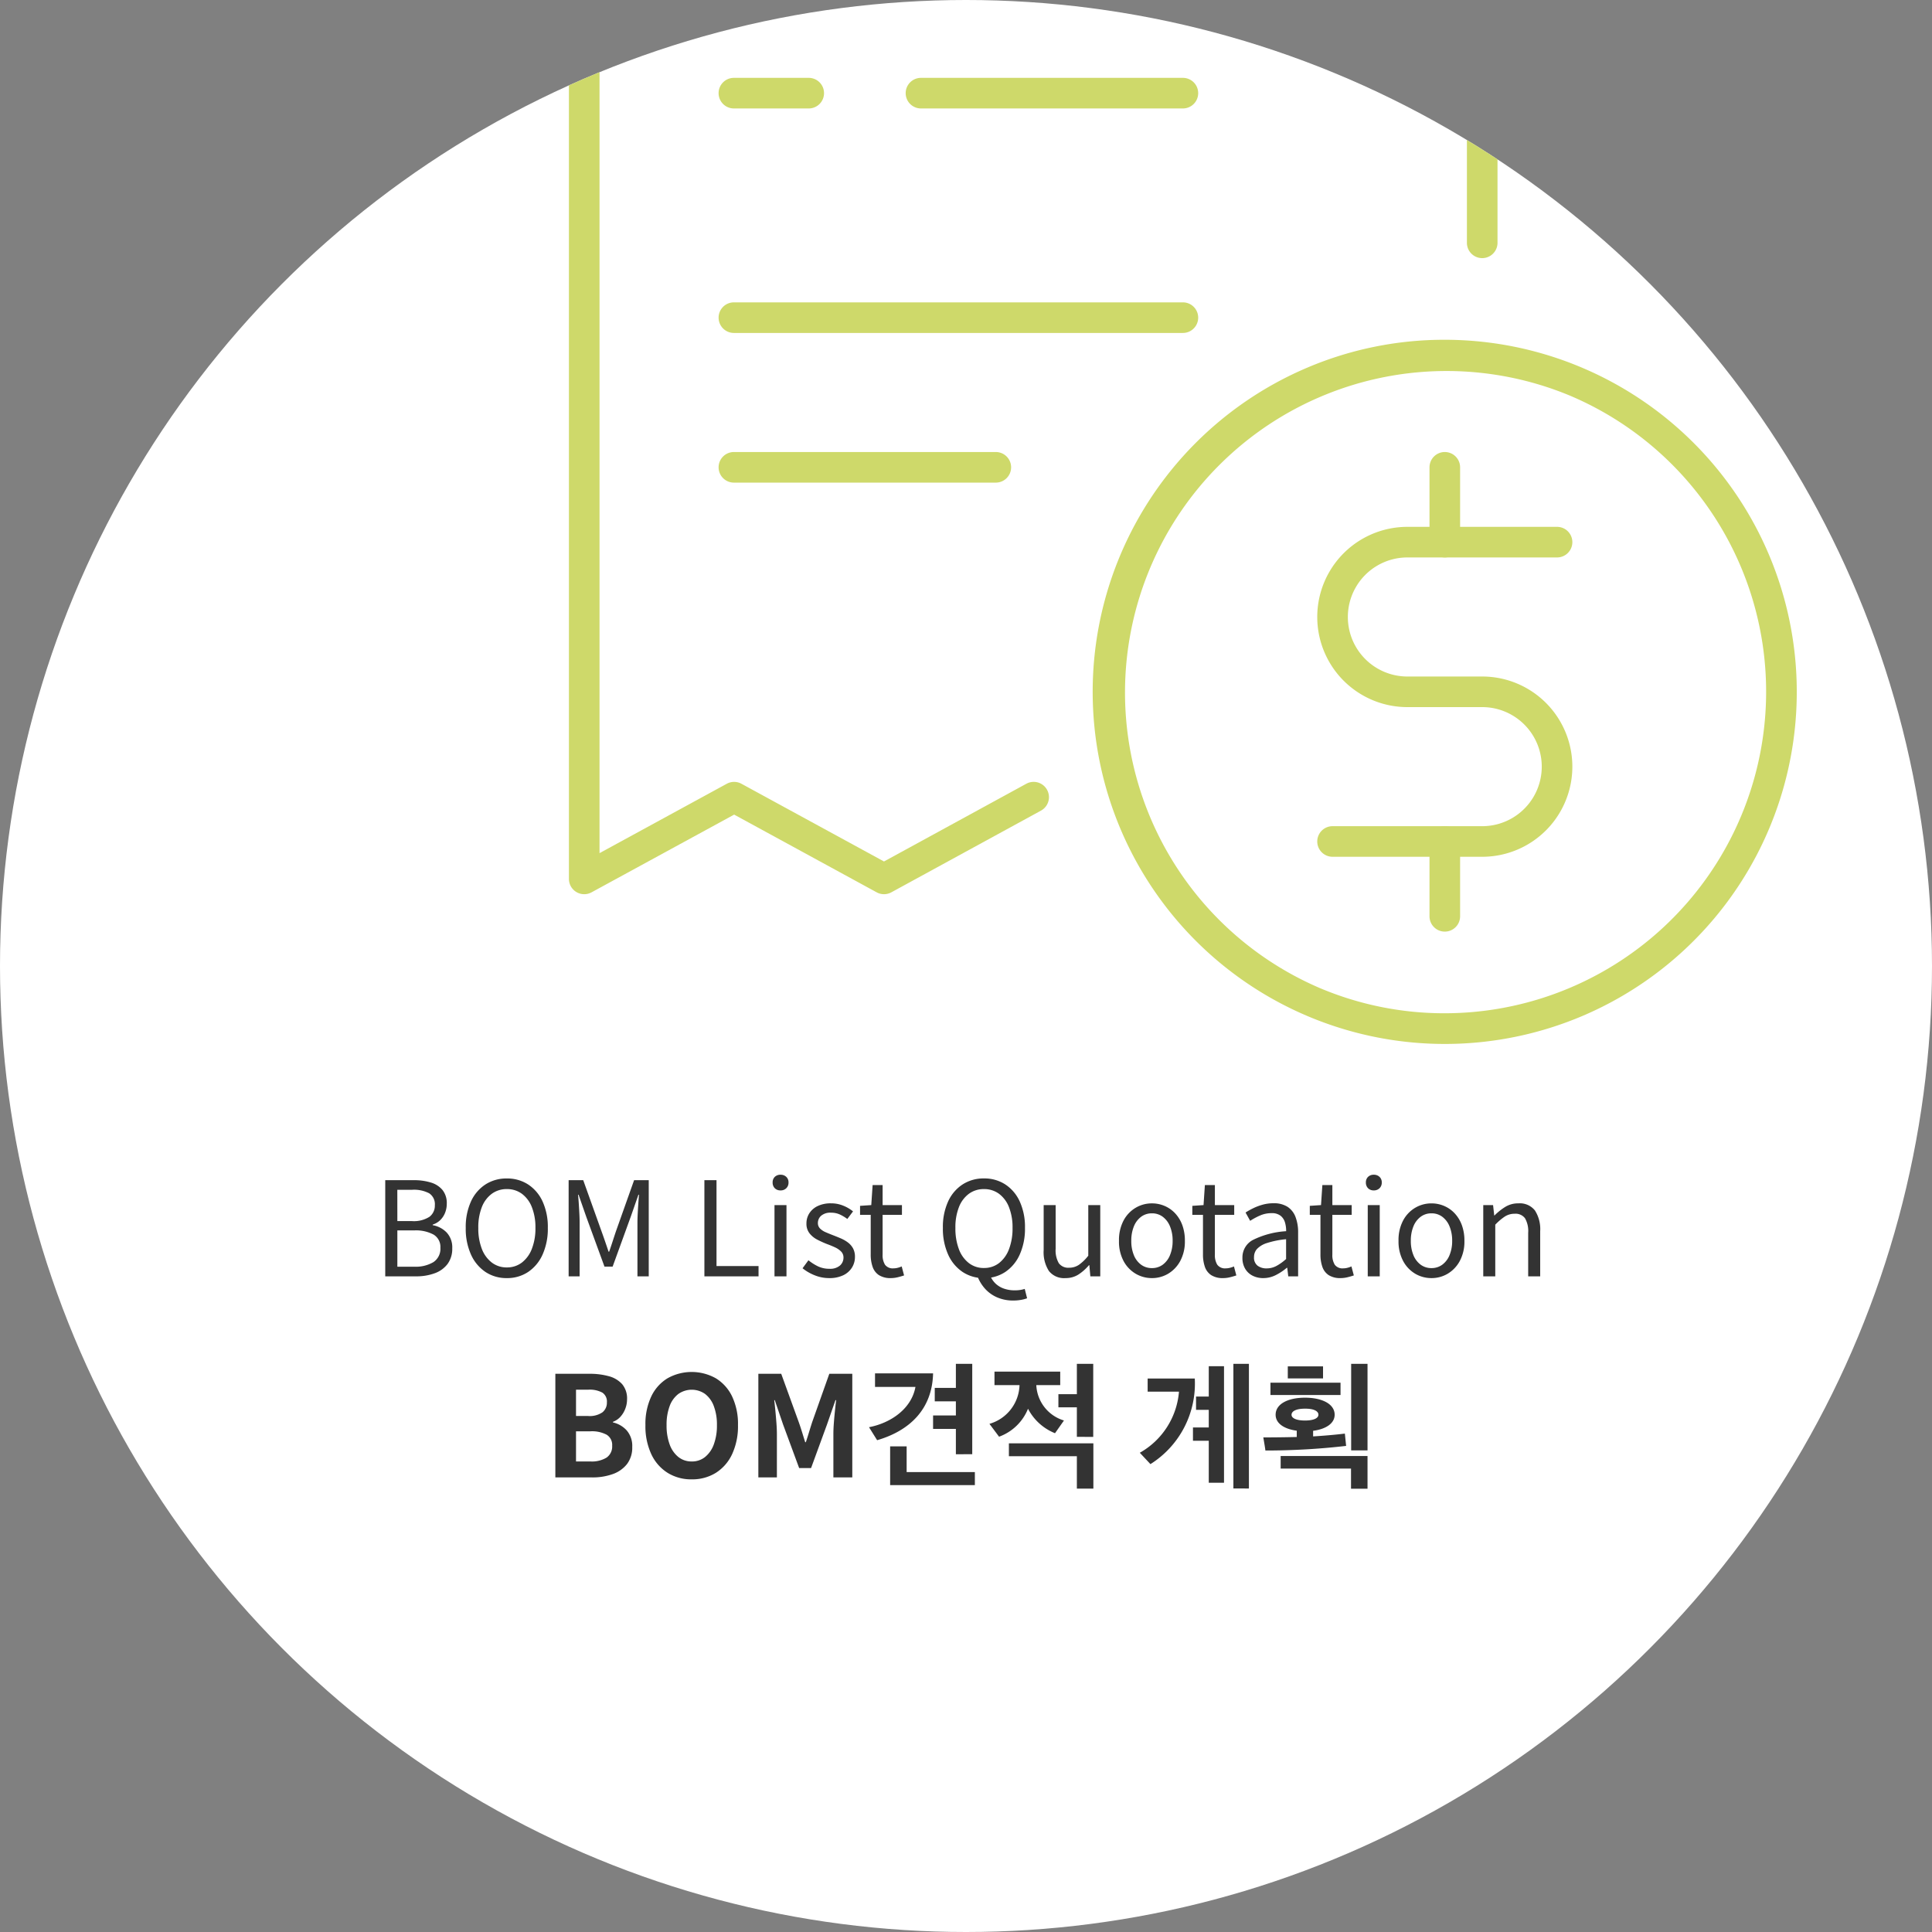 <svg xmlns="http://www.w3.org/2000/svg" xmlns:xlink="http://www.w3.org/1999/xlink" width="221" height="221" viewBox="0 0 221 221"><rect x="0" y="0" width="221" height="221" fill="#808080" stroke="none"/><defs><clipPath id="a"><circle cx="110.5" cy="110.5" r="110.5" transform="translate(761 3544)" fill="#fff"/></clipPath><clipPath id="b"><rect width="143.38" height="169.06" fill="none" stroke="#ced96a" stroke-width="3.5"/></clipPath></defs><g transform="translate(-761 -3544)"><circle cx="110.5" cy="110.5" r="110.5" transform="translate(761 3544)" fill="#fff"/><g transform="translate(800.446 3673.894)"><path d="M-65.933,0V-11h3.259a6.491,6.491,0,0,1,1.967.27,2.736,2.736,0,0,1,1.331.861,2.393,2.393,0,0,1,.482,1.561,2.782,2.782,0,0,1-.189,1.024,2.419,2.419,0,0,1-.544.838,2.17,2.17,0,0,1-.878.526v.069A2.906,2.906,0,0,1-58.893-5a2.49,2.49,0,0,1,.625,1.787,2.92,2.92,0,0,1-.53,1.79A3.187,3.187,0,0,1-60.264-.357,6.059,6.059,0,0,1-62.432,0Zm1.386-6.323h1.632a3.33,3.33,0,0,0,2.039-.487,1.594,1.594,0,0,0,.617-1.322,1.484,1.484,0,0,0-.652-1.37,3.736,3.736,0,0,0-1.94-.4h-1.7Zm0,5.22h1.921a3.969,3.969,0,0,0,2.208-.526,1.828,1.828,0,0,0,.794-1.64,1.639,1.639,0,0,0-.78-1.507,4.273,4.273,0,0,0-2.222-.478h-1.921ZM-52.029.2a4.308,4.308,0,0,1-2.437-.7,4.693,4.693,0,0,1-1.658-1.992,7.171,7.171,0,0,1-.6-3.047,7.022,7.022,0,0,1,.6-3.03,4.576,4.576,0,0,1,1.658-1.945,4.4,4.4,0,0,1,2.437-.681,4.386,4.386,0,0,1,2.439.684,4.606,4.606,0,0,1,1.655,1.945,7,7,0,0,1,.6,3.027,7.171,7.171,0,0,1-.6,3.047A4.7,4.7,0,0,1-49.589-.5,4.3,4.3,0,0,1-52.029.2Zm0-1.221A2.767,2.767,0,0,0-50.3-1.579a3.606,3.606,0,0,0,1.141-1.573,6.394,6.394,0,0,0,.407-2.388,6.253,6.253,0,0,0-.407-2.369A3.469,3.469,0,0,0-50.3-9.443a2.839,2.839,0,0,0-1.725-.538,2.845,2.845,0,0,0-1.72.538,3.435,3.435,0,0,0-1.142,1.534,6.294,6.294,0,0,0-.4,2.369,6.436,6.436,0,0,0,.4,2.388,3.569,3.569,0,0,0,1.142,1.573A2.773,2.773,0,0,0-52.029-1.02ZM-44.954,0V-11h1.669l2.108,5.891q.2.553.4,1.135t.392,1.155h.066q.2-.574.388-1.155t.373-1.135L-37.466-11h1.675V0h-1.292V-6.085q0-.482.028-1.048t.069-1.145q.041-.579.08-1.055h-.066l-.875,2.505L-39.923-1.11h-.93l-2.091-5.718-.873-2.505h-.06q.048.476.086,1.055t.066,1.145q.028.566.028,1.048V0Zm15.529,0V-11h1.386v9.822h4.808V0Zm8.019,0V-8.151h1.371V0Zm.695-9.83a.9.9,0,0,1-.659-.247.9.9,0,0,1-.249-.666.849.849,0,0,1,.249-.638.906.906,0,0,1,.659-.242.912.912,0,0,1,.651.242.836.836,0,0,1,.257.638.881.881,0,0,1-.257.666A.9.9,0,0,1-20.711-9.83ZM-15.158.2a4.364,4.364,0,0,1-1.661-.325,5.273,5.273,0,0,1-1.377-.8l.672-.915a5.644,5.644,0,0,0,1.1.7,2.99,2.99,0,0,0,1.3.274,1.721,1.721,0,0,0,1.209-.372,1.192,1.192,0,0,0,.4-.907.958.958,0,0,0-.277-.7,2.378,2.378,0,0,0-.708-.479q-.431-.2-.885-.364a11.784,11.784,0,0,1-1.108-.5,2.731,2.731,0,0,1-.9-.725,1.755,1.755,0,0,1-.358-1.133,2.126,2.126,0,0,1,.335-1.175,2.313,2.313,0,0,1,.963-.826,3.421,3.421,0,0,1,1.508-.305,3.643,3.643,0,0,1,1.407.269,4.393,4.393,0,0,1,1.116.652l-.654.867a4.772,4.772,0,0,0-.866-.516,2.346,2.346,0,0,0-.986-.2,1.615,1.615,0,0,0-1.145.35,1.1,1.1,0,0,0-.369.823.874.874,0,0,0,.245.635,2.01,2.01,0,0,0,.652.428q.407.176.86.35t.889.362a3.9,3.9,0,0,1,.8.466,2.118,2.118,0,0,1,.575.667,2,2,0,0,1,.218.979,2.28,2.28,0,0,1-.341,1.216,2.376,2.376,0,0,1-1,.881A3.621,3.621,0,0,1-15.158.2ZM-8.09.2A2.429,2.429,0,0,1-9.461-.14a1.854,1.854,0,0,1-.723-.952A4.271,4.271,0,0,1-10.4-2.515v-4.52h-1.219V-8.064l1.283-.087.154-2.292h1.144v2.292h2.211v1.115H-9.039v4.554a2.065,2.065,0,0,0,.276,1.154,1.1,1.1,0,0,0,.988.413A1.9,1.9,0,0,0-7.3-.981a2.568,2.568,0,0,0,.443-.154l.274,1.029q-.339.114-.729.21A3.241,3.241,0,0,1-8.09.2ZM2.551.2A4.308,4.308,0,0,1,.114-.5,4.693,4.693,0,0,1-1.544-2.493a7.171,7.171,0,0,1-.6-3.047,7.022,7.022,0,0,1,.6-3.03A4.576,4.576,0,0,1,.114-10.515,4.4,4.4,0,0,1,2.551-11.2a4.386,4.386,0,0,1,2.439.684A4.606,4.606,0,0,1,6.646-8.567a7,7,0,0,1,.6,3.027,7.171,7.171,0,0,1-.6,3.047A4.7,4.7,0,0,1,4.991-.5,4.3,4.3,0,0,1,2.551.2Zm0-1.156a2.761,2.761,0,0,0,1.725-.56A3.608,3.608,0,0,0,5.417-3.107a6.612,6.612,0,0,0,.407-2.433,6.253,6.253,0,0,0-.407-2.369A3.469,3.469,0,0,0,4.276-9.443a2.839,2.839,0,0,0-1.725-.538,2.845,2.845,0,0,0-1.72.538A3.435,3.435,0,0,0-.312-7.909a6.294,6.294,0,0,0-.4,2.369,6.655,6.655,0,0,0,.4,2.433A3.572,3.572,0,0,0,.831-1.515,2.767,2.767,0,0,0,2.551-.955ZM5.914,2.766A4.543,4.543,0,0,1,4.05,2.4a3.981,3.981,0,0,1-1.386-1A4.585,4.585,0,0,1,1.8-.035L3.244-.146a2.589,2.589,0,0,0,.632.967,2.645,2.645,0,0,0,.979.587A3.71,3.71,0,0,0,6.068,1.6a4.058,4.058,0,0,0,.651-.046,3.349,3.349,0,0,0,.5-.118l.27,1.072a3.518,3.518,0,0,1-.663.178A4.974,4.974,0,0,1,5.914,2.766ZM11.877.2A2.2,2.2,0,0,1,9.984-.613a3.957,3.957,0,0,1-.6-2.377V-8.151h1.371v5a2.914,2.914,0,0,0,.364,1.65,1.338,1.338,0,0,0,1.175.515,1.975,1.975,0,0,0,1.12-.331,5.116,5.116,0,0,0,1.073-1.043V-8.151h1.371V0H14.723l-.113-1.28h-.042a5.487,5.487,0,0,1-1.21,1.074A2.7,2.7,0,0,1,11.877.2Zm9.892,0A3.626,3.626,0,0,1,19.908-.3a3.714,3.714,0,0,1-1.388-1.46A4.718,4.718,0,0,1,18-4.065a4.769,4.769,0,0,1,.524-2.321,3.711,3.711,0,0,1,1.388-1.461,3.627,3.627,0,0,1,1.862-.5,3.648,3.648,0,0,1,1.427.286,3.567,3.567,0,0,1,1.207.836,3.964,3.964,0,0,1,.829,1.348,5.079,5.079,0,0,1,.3,1.817,4.685,4.685,0,0,1-.528,2.3A3.764,3.764,0,0,1,23.623-.3,3.586,3.586,0,0,1,21.769.2Zm0-1.144a2.04,2.04,0,0,0,1.238-.39,2.537,2.537,0,0,0,.829-1.094,4.191,4.191,0,0,0,.3-1.637,4.23,4.23,0,0,0-.3-1.648,2.569,2.569,0,0,0-.829-1.1,2.024,2.024,0,0,0-1.238-.395,2.024,2.024,0,0,0-1.238.395,2.557,2.557,0,0,0-.828,1.1,4.251,4.251,0,0,0-.295,1.648A4.211,4.211,0,0,0,19.7-2.427a2.526,2.526,0,0,0,.828,1.094A2.04,2.04,0,0,0,21.769-.944ZM29.918.2A2.429,2.429,0,0,1,28.547-.14a1.854,1.854,0,0,1-.723-.952,4.271,4.271,0,0,1-.216-1.424v-4.52H26.389V-8.064l1.283-.087.154-2.292h1.144v2.292h2.211v1.115H28.969v4.554a2.065,2.065,0,0,0,.276,1.154,1.1,1.1,0,0,0,.988.413,1.9,1.9,0,0,0,.475-.066,2.568,2.568,0,0,0,.442-.154l.274,1.029q-.339.114-.729.21A3.241,3.241,0,0,1,29.918.2ZM34.5.2a2.638,2.638,0,0,1-1.217-.275,2.073,2.073,0,0,1-.85-.794,2.387,2.387,0,0,1-.312-1.252,2.25,2.25,0,0,1,1.2-2.043,9.911,9.911,0,0,1,3.8-1,3.314,3.314,0,0,0-.133-1,1.523,1.523,0,0,0-.5-.764,1.6,1.6,0,0,0-1.037-.3,3.238,3.238,0,0,0-1.334.277,7.712,7.712,0,0,0-1.112.6l-.527-.95a8.724,8.724,0,0,1,.87-.487,6.253,6.253,0,0,1,1.081-.408,4.565,4.565,0,0,1,1.24-.165,2.876,2.876,0,0,1,1.623.415A2.4,2.4,0,0,1,38.2-6.773a4.858,4.858,0,0,1,.291,1.763V0H37.363l-.116-.974H37.19a6.437,6.437,0,0,1-1.251.829A3.139,3.139,0,0,1,34.5.2Zm.384-1.109A2.38,2.38,0,0,0,36-1.185a5.59,5.59,0,0,0,1.116-.8V-4.248a10.224,10.224,0,0,0-2.173.433,2.673,2.673,0,0,0-1.152.679,1.369,1.369,0,0,0-.344.926,1.15,1.15,0,0,0,.417,1A1.7,1.7,0,0,0,34.883-.908ZM43.356.2A2.429,2.429,0,0,1,41.985-.14a1.854,1.854,0,0,1-.723-.952,4.271,4.271,0,0,1-.216-1.424v-4.52H39.827V-8.064l1.283-.087.154-2.292h1.144v2.292h2.211v1.115H42.407v4.554a2.065,2.065,0,0,0,.276,1.154,1.1,1.1,0,0,0,.988.413,1.9,1.9,0,0,0,.475-.066,2.568,2.568,0,0,0,.443-.154l.274,1.029q-.339.114-.729.21A3.241,3.241,0,0,1,43.356.2Zm3.1-.2V-8.151h1.371V0Zm.695-9.83a.9.9,0,0,1-.659-.247.9.9,0,0,1-.249-.666.849.849,0,0,1,.249-.638.906.906,0,0,1,.659-.242.912.912,0,0,1,.651.242.836.836,0,0,1,.257.638.881.881,0,0,1-.257.666A.9.9,0,0,1,47.155-9.83ZM53.745.2A3.626,3.626,0,0,1,51.884-.3,3.714,3.714,0,0,1,50.5-1.764a4.718,4.718,0,0,1-.524-2.3A4.769,4.769,0,0,1,50.5-6.385a3.711,3.711,0,0,1,1.388-1.461,3.627,3.627,0,0,1,1.862-.5,3.648,3.648,0,0,1,1.427.286,3.567,3.567,0,0,1,1.207.836,3.964,3.964,0,0,1,.829,1.348,5.079,5.079,0,0,1,.3,1.817,4.685,4.685,0,0,1-.528,2.3A3.764,3.764,0,0,1,55.6-.3,3.586,3.586,0,0,1,53.745.2Zm0-1.144a2.04,2.04,0,0,0,1.238-.39,2.537,2.537,0,0,0,.829-1.094,4.191,4.191,0,0,0,.3-1.637,4.23,4.23,0,0,0-.3-1.648,2.569,2.569,0,0,0-.829-1.1,2.024,2.024,0,0,0-1.238-.395,2.024,2.024,0,0,0-1.238.395,2.557,2.557,0,0,0-.828,1.1,4.251,4.251,0,0,0-.295,1.648,4.211,4.211,0,0,0,.295,1.637,2.526,2.526,0,0,0,.828,1.094A2.04,2.04,0,0,0,53.745-.944ZM59.669,0V-8.151h1.123l.131,1.184h.036a6.754,6.754,0,0,1,1.234-.982,2.8,2.8,0,0,1,1.5-.4,2.192,2.192,0,0,1,1.888.816,3.959,3.959,0,0,1,.6,2.375V0H64.808V-4.987a2.936,2.936,0,0,0-.364-1.658A1.347,1.347,0,0,0,63.26-7.16a2.037,2.037,0,0,0-1.117.314,6.508,6.508,0,0,0-1.1.936V0Z" transform="translate(70.554 16.106)" fill="#333"/><path d="M26.526,19V7.147H30.44a8.094,8.094,0,0,1,2.189.273,3.117,3.117,0,0,1,1.535.909,2.541,2.541,0,0,1,.564,1.746,2.991,2.991,0,0,1-.2,1.064,2.882,2.882,0,0,1-.552.916,2.144,2.144,0,0,1-.865.586v.068a3.022,3.022,0,0,1,1.581.919,2.7,2.7,0,0,1,.629,1.884,3.089,3.089,0,0,1-.6,1.962,3.579,3.579,0,0,1-1.638,1.149A6.786,6.786,0,0,1,30.748,19Zm2.364-7.025h1.385a2.556,2.556,0,0,0,1.639-.423,1.4,1.4,0,0,0,.508-1.133A1.219,1.219,0,0,0,31.9,9.3a3.026,3.026,0,0,0-1.6-.335H28.89Zm0,5.2H30.54a3.226,3.226,0,0,0,1.847-.443,1.545,1.545,0,0,0,.638-1.362,1.361,1.361,0,0,0-.633-1.255,3.579,3.579,0,0,0-1.852-.389H28.89Zm13.235,2.047a5.1,5.1,0,0,1-2.758-.746A5.008,5.008,0,0,1,37.5,16.338a7.571,7.571,0,0,1-.67-3.315,7.381,7.381,0,0,1,.67-3.288,4.854,4.854,0,0,1,1.865-2.078,5.652,5.652,0,0,1,5.523.006,4.917,4.917,0,0,1,1.859,2.078,7.34,7.34,0,0,1,.67,3.282,7.569,7.569,0,0,1-.67,3.315,5.023,5.023,0,0,1-1.859,2.137A5.092,5.092,0,0,1,42.125,19.221Zm0-2.045a2.386,2.386,0,0,0,1.528-.512,3.283,3.283,0,0,0,1-1.444,6.151,6.151,0,0,0,.356-2.2,5.968,5.968,0,0,0-.356-2.175,3.092,3.092,0,0,0-1-1.393,2.655,2.655,0,0,0-3.054,0,3.047,3.047,0,0,0-1,1.393,6.065,6.065,0,0,0-.35,2.175,6.251,6.251,0,0,0,.35,2.2,3.234,3.234,0,0,0,1,1.444A2.388,2.388,0,0,0,42.125,17.175ZM49.747,19V7.147h2.616l2.018,5.561q.19.54.368,1.117t.355,1.145h.076q.19-.569.364-1.145t.348-1.117l1.972-5.561h2.629V19H58.33V14.051q0-.564.052-1.252t.124-1.387q.072-.7.138-1.25h-.076L57.6,12.947l-1.822,4.982H54.414l-1.838-4.982-.949-2.785h-.064q.069.551.135,1.25t.118,1.387q.052.688.052,1.252V19Zm24.467-2.656V6.008H72.342V8.76H69.926V10.3h2.416v1.616H69.734v1.536h2.608v2.9Zm.3,3.536V18.392H66.71V15.448H64.822V19.88ZM69.734,7.1h-6.64V8.648h4.624c-.464,2.544-2.88,4.144-5.312,4.608l.928,1.488C67.062,13.656,69.638,11.192,69.734,7.1ZM76.758,8.44h2.864a4.756,4.756,0,0,1-3.44,4.432l1.1,1.472a5.635,5.635,0,0,0,3.312-3.2,5.97,5.97,0,0,0,3.088,2.8l1.024-1.456A4.436,4.436,0,0,1,81.542,8.44h2.736V6.9h-7.52ZM78.406,15.1v1.472h7.776V20.28H88.07V15.1Zm9.648-.736V6.008H86.182V9.48H84.07v1.5h2.112V14.36Zm14.96,5.248V6.28H101.27V9.752H99.814v1.52h1.456v2.016H99.462v1.52h1.808v4.8Zm2.848.656V6.008h-1.776V20.264ZM99.67,7.688H94.278v1.5h3.584a8.841,8.841,0,0,1-4.48,6.992l1.216,1.3A10.878,10.878,0,0,0,99.67,7.688Zm16,4.144c0-1.232-1.44-1.952-3.392-1.952s-3.36.72-3.36,1.952c0,.992.976,1.632,2.416,1.824v.72c-1.248.032-2.56.048-3.824.048.08.5.176,1.008.24,1.5a80.545,80.545,0,0,0,9.232-.528l-.144-1.408c-1.056.128-2.3.24-3.632.32v-.64C114.662,13.48,115.67,12.824,115.67,11.832Zm-6.176,4.72v1.44h8.048v2.3h1.888V16.552ZM119.43,6.008h-1.872v9.9h1.872Zm-3.088,3.568V8.168h-8.016V9.576Zm-6.032-1.9h4.032V6.3H110.31Zm3.5,4.16c0,.384-.528.656-1.536.656-.992,0-1.536-.272-1.536-.656,0-.416.544-.7,1.536-.7C113.286,11.128,113.814,11.416,113.814,11.832Z" transform="translate(-2.446 20.106)" fill="#333"/></g><g clip-path="url(#a)"><g transform="translate(824.62 3495.806)"><g clip-path="url(#b)"><path d="M.75,148.02A1.75,1.75,0,0,1-1,146.27V.75A1.75,1.75,0,0,1,1.589-.785L17.84,8.1,34.113-.786a1.75,1.75,0,0,1,1.677,0L52.063,8.1,68.344-.786a1.75,1.75,0,0,1,1.676,0L86.328,8.1l16.3-8.887A1.75,1.75,0,0,1,105.22.75V73.51a1.75,1.75,0,0,1-3.5,0V3.7L87.166,11.63a1.75,1.75,0,0,1-1.675,0L69.183,2.744,52.9,11.63a1.75,1.75,0,0,1-1.677,0L34.951,2.744,18.678,11.629a1.75,1.75,0,0,1-1.678,0L2.5,3.7V143.323l14.558-7.937a1.75,1.75,0,0,1,1.675,0l16.307,8.89,16.278-8.89A1.75,1.75,0,0,1,53,138.458L35.88,147.806a1.75,1.75,0,0,1-1.676,0L17.9,138.916,1.587,147.807A1.749,1.749,0,0,1,.75,148.02Z" transform="translate(2.459 2.461)" fill="#ced96a"/></g><path d="M42.8,1.75H0A1.75,1.75,0,0,1-1.75,0,1.75,1.75,0,0,1,0-1.75H42.8A1.75,1.75,0,0,1,44.55,0,1.75,1.75,0,0,1,42.8,1.75Z" transform="translate(41.73 41.73)" fill="#ced96a"/><path d="M51.36,1.75H0A1.75,1.75,0,0,1-1.75,0,1.75,1.75,0,0,1,0-1.75H51.36A1.75,1.75,0,0,1,53.11,0,1.75,1.75,0,0,1,51.36,1.75Z" transform="translate(20.33 84.53)" fill="#ced96a"/><path d="M29.96,1.75H0A1.75,1.75,0,0,1-1.75,0,1.75,1.75,0,0,1,0-1.75H29.96A1.75,1.75,0,0,1,31.71,0,1.75,1.75,0,0,1,29.96,1.75Z" transform="translate(20.33 101.65)" fill="#ced96a"/><path d="M29.96,1.75H0A1.75,1.75,0,0,1-1.75,0,1.75,1.75,0,0,1,0-1.75H29.96A1.75,1.75,0,0,1,31.71,0,1.75,1.75,0,0,1,29.96,1.75Z" transform="translate(41.73 58.85)" fill="#ced96a"/><path d="M8.56,1.75H0A1.75,1.75,0,0,1-1.75,0,1.75,1.75,0,0,1,0-1.75H8.56A1.75,1.75,0,0,1,10.31,0,1.75,1.75,0,0,1,8.56,1.75Z" transform="translate(20.33 41.73)" fill="#ced96a"/><path d="M8.56,1.75H0A1.75,1.75,0,0,1-1.75,0,1.75,1.75,0,0,1,0-1.75H8.56A1.75,1.75,0,0,1,10.31,0,1.75,1.75,0,0,1,8.56,1.75Z" transform="translate(20.33 58.85)" fill="#ced96a"/><g clip-path="url(#b)"><path d="M38.52-1.75A40.28,40.28,0,0,1,54.2,75.625,40.28,40.28,0,0,1,22.845,1.415,40.019,40.019,0,0,1,38.52-1.75Zm0,77.04A36.78,36.78,0,0,0,52.832,4.639,36.78,36.78,0,0,0,24.208,72.4,36.538,36.538,0,0,0,38.52,75.29Z" transform="translate(63.13 88.81)" fill="#ced96a"/><path d="M37.87,61.74H20.75a1.75,1.75,0,0,1,0-3.5H37.87a6.81,6.81,0,0,0,0-13.62H29.31a10.31,10.31,0,1,1,0-20.62H46.43a1.75,1.75,0,0,1,0,3.5H29.31a6.81,6.81,0,0,0,0,13.62h8.56a10.31,10.31,0,1,1,0,20.62Z" transform="translate(68.06 84.46)" fill="#ced96a"/><path d="M0,10.31A1.75,1.75,0,0,1-1.75,8.56V0A1.75,1.75,0,0,1,0-1.75,1.75,1.75,0,0,1,1.75,0V8.56A1.75,1.75,0,0,1,0,10.31Z" transform="translate(101.65 101.65)" fill="#ced96a"/><path d="M0,10.31A1.75,1.75,0,0,1-1.75,8.56V0A1.75,1.75,0,0,1,0-1.75,1.75,1.75,0,0,1,1.75,0V8.56A1.75,1.75,0,0,1,0,10.31Z" transform="translate(101.65 144.45)" fill="#ced96a"/></g></g></g></g></svg>